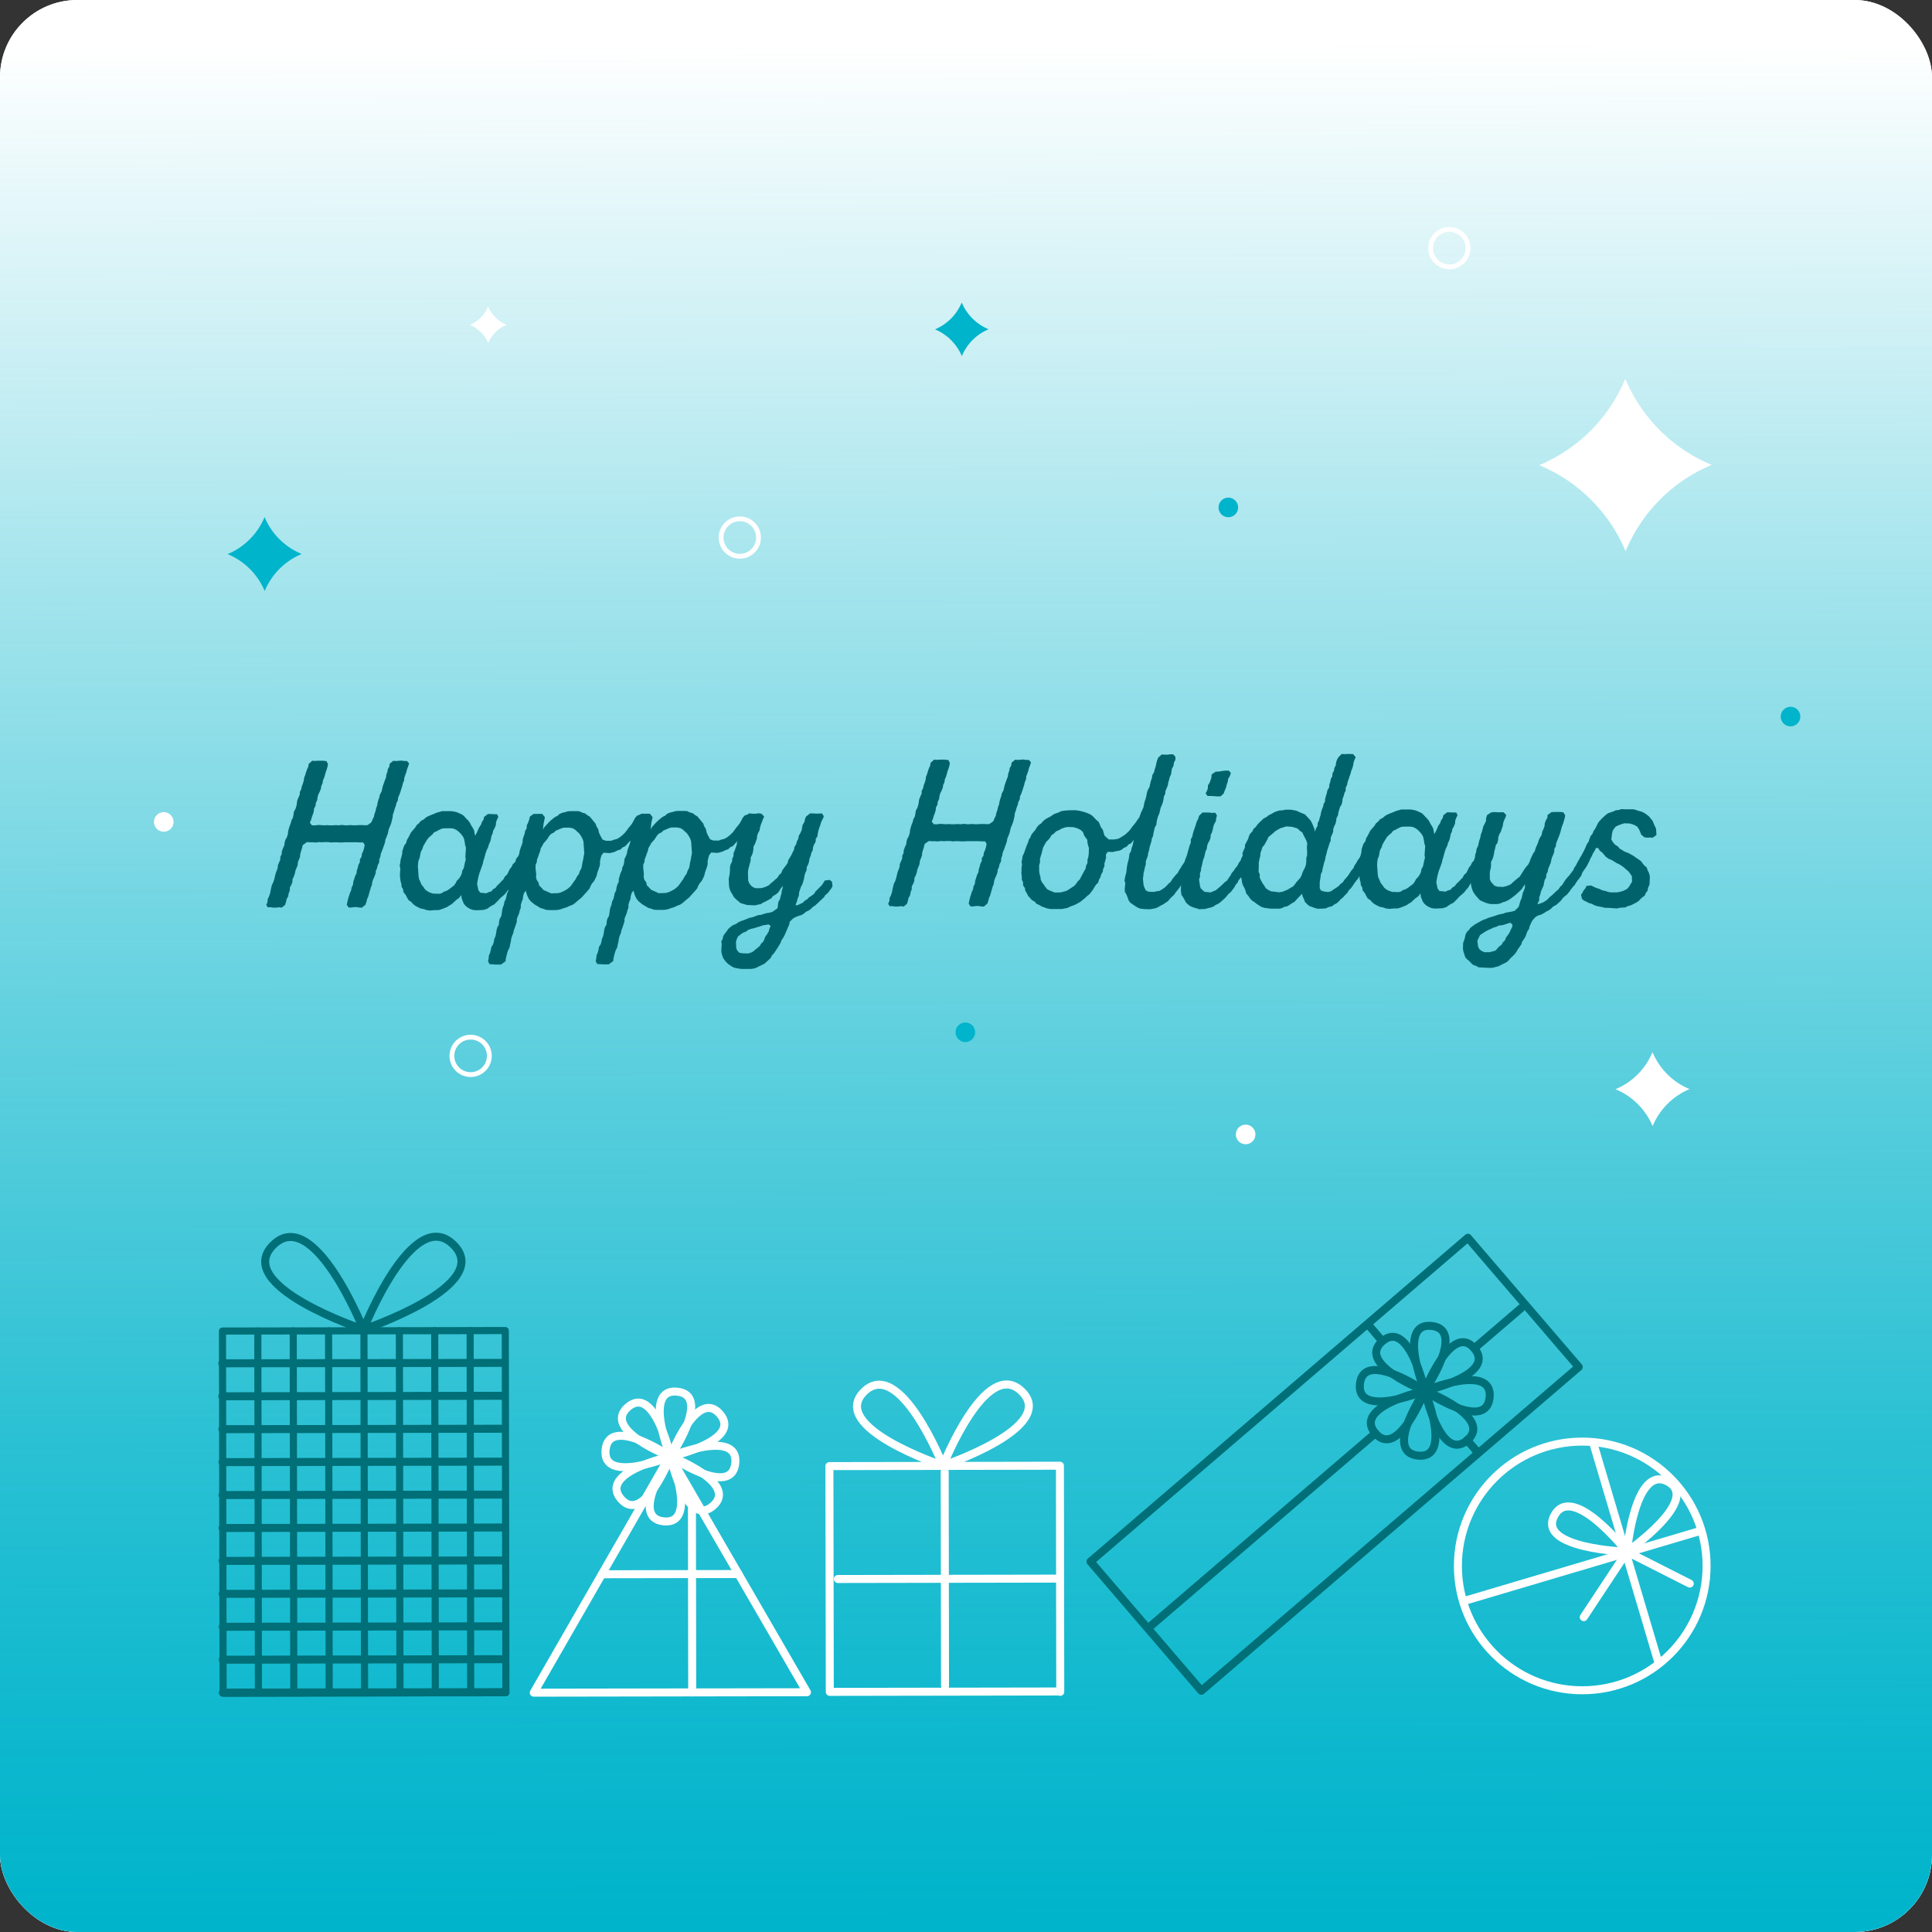 <svg xmlns="http://www.w3.org/2000/svg" width="350" height="350" fill="none"><rect width="100%" height="100%" fill="#333333" stroke="none"/><g clip-path="url(#a)"><rect width="350" height="350" fill="#fff" rx="14"/><path fill="#fff" d="m337.745-.635-326.883.57C3.362-.052-2.708 6.04-2.694 13.54l.57 326.883c.013 7.499 6.104 13.569 13.604 13.556l326.883-.571c7.499-.013 13.569-6.103 13.555-13.603l-.57-326.883c-.013-7.5-6.104-13.57-13.603-13.556Z"/><path fill="url(#b)" d="m337.745-.635-326.883.57C3.362-.052-2.708 6.04-2.694 13.54l.57 326.883c.013 7.499 6.104 13.569 13.604 13.556l326.883-.571c7.499-.013 13.569-6.103 13.555-13.603l-.57-326.883c-.013-7.5-6.104-13.57-13.603-13.556Z"/><path fill="#00636B" d="m291.922 164.503-.644-.037-.531.001-.531-.151-.455-.075-.531-.112-.417-.151-.417-.227-.607-.188-.417-.227-.493-.226-.304-.303-.153-.72.265-.379.189-.38.34-.417.189-.418.834-.077.872.416.683.226.455.226.531.113.606.189.379.075 1.175-.002.455-.077.568-.152.341-.153.492-.266.341-.417.226-.38.303-.493-.04-.985-.304-.455-.304-.416-.417-.34-.418-.379-.417-.302-.418-.265-.493-.226-.417-.265-.493-.302-.493-.189-.494-.34-.379-.416-.266-.341-.494-.378-.266-.454-.417-.075-.264.569-.302.455-.189.455-.302.531-.303.38-.682.153-.569-.227-.115-.758.227-.455.264-.493.189-.379.227-.531.188-.418.303-.417.15-.531.189-.455.341-.418.188-.493.34-.493.454-.91.226-.342.417-.455.681-.646.492-.38.53-.19.492-.152.341-.191.682-.077.379-.152.682.037.91-.002.644-.001.948.302.455.113.493.226.493.34.38.303.342.416.342.417.19.492.228.492.191.417.038.606.039.531-.681.494-.531-.037-.417.038-.568-.075-.57-.491-.19-.493-.19-.416-.304-.492-.493-.303-.38-.151-.531-.15-.985-.037-.492.153-.606.228-.455.229-.302.379-.227.342-.113.455-.15 1.137.304.53.418.454.455.264.342.417.949.567.531.188.493.265.493.264.417.303.456.302.531.378.266.379.342.416.417.34.153.493.266.53.153.606-.037.985-.037.531-.264.569-.075.493-.34.455-.151.417-.454.342-.379.342-.302.342-.492.304-.455.228-.454.228-.568.153-.417.228-.568.039-.531.039-.417.114-1.023-.074Z"/><path fill="#00636B" d="m288.044 155.754-.265.531-.226.455-.303.494-.34.455-.265.417-.15.455-.303.456-.34.417-.303.418-.264.455-.416.455-.341.456-.302.417-.34.418-.492.38-.303.303-.34.456-.379.342-.416.379-.568.304-.378.38-.417.304-.53.266-.303.228-.606.304-.53.153-.492.304-.53.607-.264.531-.227.494-.112.492-.303.456-.188.493-.151.455-.34.531-.303.455-.113.417-.34.494-.303.417-.226.417-.34.456-.379.38-.378.341-.341.418-.416.342-.416.19-1.061.532-.379.077-.53.152-.606.039-1.516-.073-.531-.037-.379-.227-.569-.188-.342-.303-.342-.378-.455-.378-.304-.341-.152-.492-.191-.569-.076-.454.035-1.099.189-.493.151-.531.075-.417.226-.493.454-.456.189-.304.492-.379.417-.304.492-.266.454-.267.531-.266.454-.152.417-.19.644-.191.492-.152.53-.191.569-.152.454-.077.493-.19 1.098-.192.531-.152.719-.722.301-1.061.226-.494.113-.53.113-.493.227-.455.15-.531-.001-.493-.302.417-.265.418-.378.379-.454.418-.341.304-.492.38-.416.304-.416.266-.493.228-.53.153-.341.19-.644.114-1.061.002-.455-.075-.607-.188-.417-.189-.531-.226-.38-.417-.304-.34-.341-.454-.266-.417-.153-.454-.152-.531-.077-.53.074-1.024.037-.53.037-.455.113-.531.037-.569.075-.53.226-.531.151-.455.075-.569.15-.417.075-.569.265-.531.113-.493.112-.493.189-.531.075-.492.189-.493.15-.531.113-.493.264-.493.227-.493.037-.531.151-.531.719-.494.606-.077.569.037 1.099-.002.493.492-.15.493-.265.531-.15.531-.075.493-.151.417-.189.569-.264.455-.189.531-.037.493-.113.531-.302.417-.113.569-.15.531-.075.492-.113.493-.151.455-.264.531v.531l-.036.531-.151.531-.037.416.002 1.062.19.492.38.416.265.303.569.189 1.024.036.454-.115.568-.19.417-.228.265-.266.794-.684.492-.38.265-.417.265-.417.34-.532.302-.417.379-.418.264-.531.113-.379.226-.493.265-.569.302-.417.151-.531.189-.455.226-.493.151-.531.226-.455.303-.494.112-.606.227-.493.189-.493.037-.493.188-.531.303-.531-.001-.455.719-.532.53-.039 1.062-.002.568.075.342.53-.075.417-.15.569-.151.493-.227.569-.15.531-.113.455-.189.569-.603 1.517-.037.492-.265.456-.037.568-.188.531-.227.493-.113.455-.113.531-.226.531-.227.531-.075.493-.264.531-.037.531-.264.493-.113.531-.075.454-.264.569-.227.531-.113.531-.188.493.001.531-.34.721.341-.077.644-.228.454-.266.416-.304.379-.418.34-.266.492-.455.303-.304.454-.38.34-.493.341-.304.302-.493.303-.456.34-.417.378-.418.378-.493.303-.418.189-.417.302-.455.264-.531.227-.38.302-.569.303-.379.758-.153.531.302.153.72ZM269.843 172.5l.606-.153.492-.152.265-.304.378-.418.493-.379.151-.342.416-.417.188-.493.303-.418.302-.417.227-.531.264-.493.075-.455-.379-.379-.379.115-.568.19-.531.153-.644.077-.454.228-.455.114-.53.267-.53.228-.417.228-.53.342-.454.304-.264.531-.227.493.116 1.023.228.493.417.34.531.226.91-.001Z"/><path fill="#00636B" d="m251.647 164.649-.568-.075-.531-.188-.607-.113-.531-.264-.417-.227-.38-.302-.38-.417-.455-.302-.266-.454-.228-.455-.418-.53-.077-.53-.266-.454-.039-.493-.152-.53-.077-.607-.039-.53.074-1.137-.115-.531.113-.531.037-.454.151-.531.151-.607.036-.531.151-.455.189-.531.34-.455.151-.569.302-.493.227-.455.189-.38.416-.493.34-.38.302-.493.417-.342.302-.379.568-.304.379-.342.416-.228.53-.229.493-.19.53-.228.568-.153.379-.114.682-.001.948-.002.53.075.493.113 1.024.453.38.34.266.303.341.34.342.417.266.53.267.416.266.492.076.493.115.493.264-.494.227-.493.189-.455.378-.569.15-.455.303-.455.113-.493.681-.532.531-.001.568.037.569-.001.228.492-.227.455-.188.493-.037.531-.227.569-.264.455-.075.455-.227.493-.112.607-.113.417-.265.569-.113.455-.264.531-.189.531-.113.417-.15.569-.151.455-.113.531-.188.531-.189.531-.189.493-.15.53-.113.455-.113.607-.075.455.23 1.137.341.454 1.1.112.378-.191.531-.152.302-.38.455-.266.302-.417.454-.418.303-.342.416-.417.189-.417.454-.418.226-.455.227-.493.34-.418.227-.493.454-.418.151-.568.378-.456.682-.115.493.303.115.871-.188.455-.265.418-.302.455-.265.455-.34.493-.227.418-.302.531-.189.379-.416.494-.227.379-.264.455-.341.38-.378.493-.378.342-.454.38-.379.417-.719.722-.53.266-.454.304-.303.228-.606.19-.417.039-1.023.04-.606-.075-.493-.189-.494-.302-.303-.265-.304-.378-.19-.455-.191-.492-.077-.606-.378.531-.492.342-.378.342-.454.417-.379.228-.53.342-.492.191-.493.19-.53.153-.606.001-.948.077Zm1.738-3.035.417-.114.379-.266.492-.153.53-.342.341-.266.454-.342.302-.417.227-.455.378-.38.303-.455.226-.493.075-.493.265-.455.112-.493.113-.569.151-.531-.077-.454.037-.569.074-1.099-.152-.493-.077-.53-.115-.568-.19-.417-.38-.492-.418-.416-.341-.265-.531-.264-.569-.075-1.023.002-.493.038-.454.191-.568.304-.492.228-.303.38-.492.417-.303.304-.34.531-.227.38-.264.455-.151.493-.302.569-.113.569-.075.455-.226.531-.075.568-.037.493.078 1.099.039.606.076.531.229.492.228.568.342.417.304.454.379.302.494.265.606.188 1.137.036Z"/><path fill="#00636B" d="m230.179 164.61-1.138-.15-.493-.15-.379-.227-.455-.303-.494-.378-.417-.264-.38-.416-.304-.455-.342-.378-.152-.568-.191-.455-.266-.492-.152-.455-.077-.53-.114-.53.036-.607-.077-1.061.113-.531.037-.53-.039-.569.226-.493-.039-.531.227-.531.226-.493v-.454l.264-.494.302-.569.151-.493.189-.417.454-.493.188-.418.417-.379.264-.38.416-.455.379-.342.302-.304.568-.304.379-.304.53-.266.454-.266.455-.19.492-.153.607-.039.492-.114.948-.002.492.075.569.113.493.226.531.227.493.188.342.341.342.378.379.416.267.493.19.454.228.568.077.493.189-.493.302-.569.037-.493.227-.417.15-.569.151-.493.075-.455.151-.493.226-.569.075-.417.265-.493.037-.531.15-.531.151-.493.113-.53.302-.456.037-.53.151-.455.113-.569.264-.455.037-.531.265-.493.074-.493.265-.493.037-.455.151-.493.264-.493.606-.608.606.037.455-.038.417-.001.606.037.456.567-.227.493-.15.456-.075.492-.151.531-.189.455-.15.569-.189.531-.151.455-.188.531-.075.455-.265.569.001.493-.226.455-.151.569-.189.455-.037.492-.15.569-.265.418-.301.986-.075.53-.265.493-.075.569-.112.455-.265.569-.151.417.001.493-.226.531-.227.531.001.53-.226.531-.151.493-.151.455-.151.493-.112.493-.151.493-.075.531-.189.531-.112.493-.151.569-.075.53-.227.418-.074.568-.075.493-.075.531.002.985.19.417.493.188.834.113.568-.153.341-.266.946-.608.378-.417.455-.342.226-.38.416-.455.303-.38.302-.455.265-.417.416-.494.151-.417.34-.493.265-.493.34-.456.264-.417.682-.153.569.34.267.796-.416.379-.151.455-.302.456-.378.493-.303.531-.264.38-.189.455-.416.493-.303.418-.302.455-.34.455-.341.342-.302.493-.378.38-.379.417-.416.342-.378.418-.341.304-.492.266-.379.304-.644.152-.492.229-.417.038-1.023.04-.569-.151-1.024-.377-.379-.34-.38-.379-.152-.454-.267-.568-.114-.455-.378.418-.303.303-.341.38-.302.342-.53.304-.379.266-.454.266-.568.115-.379.228-.493.076-.644.001-.909.002Zm1.586-2.959.606-.115.568-.228.341-.152.492-.304.493-.267.34-.417.265-.38.416-.455.302-.342.227-.493.189-.531.226-.455.227-.455.15-.531.037-.531-.001-.53.151-.531-.001-.569-.039-.985.074-.531-.152-.53-.266-.53-.266-.492-.191-.455-.455-.34-.456-.416-.455-.151-.531-.151-1.023-.074-.492.153-.607.19-.416.228-.454.267-.417.379-.416.342-.454.38-.189.455-.302.531-.227.417-.378.456-.188.607-.151.455-.037.53-.151.607-.112.531v.53l-.035 1.137.228.569-.037.492.266.568.266.493.304.416.266.454.418.303.531.264.606.075.91.112Z"/><path fill="#00636B" d="m218.404 143.71.264-.455.151-.455-.001-.493.34-.569.151-.417.151-.493.037-.531.719-.494.682-.039.417-.076.568-.077.72-.001.38.416-.188.569-.303.493-.075.531-.188.531-.113.493-.226.531-.227.606-.567.494-.531.001-1.137-.074-.682.001-.342-.492Zm-1.176 20.999-.569-.188-.417-.113-.569-.227-.38-.265-.417-.378-.228-.416-.267-.493-.342-.492-.076-.454-.039-.531.036-.947-.001-.531-.038-.379.037-.531.226-.455.113-.531.037-.417.037-.606.189-.417.15-.607.189-.455.189-.569.113-.455.15-.531.151-.531.226-.531-.001-.606.265-.493.113-.569.15-.493.189-.531.188-.569.151-.53.264-.494.189-.606.605-.57 1.137-.002.607.075.568-.039.304.492-.15.569-.037.455-.303.531-.151.417-.112.569-.151.531-.227.455-.036.53-.151.456-.265.455-.188.493-.075.606-.227.456-.113.53-.112.493-.189.455-.113.493-.113.531-.15.569-.038.417-.188.531.039.492-.189.569.154 1.061.114.493.38.378.341.303 1.1.111.984-.418.303-.266.454-.38.379-.342.416-.417.454-.342.302-.455.341-.494.189-.379.378-.456.302-.455.378-.455.189-.418.378-.531.151-.417.302-.531.796-.077.38.302.266.758-.34.455-.151.455-.264.493-.265.418-.264.379-.379.494-.188.379-.416.493-.151.38-.379.455-.264.493-.605.797-.454.38-.265.342-.34.379-.795.722-.416.304-.493.228-.416.304-.455.152-.644.153-.378.114-1.099.04Z"/><path fill="#00636B" d="m207.285 164.688-.683-.074-.493-.189-.379-.227-.455-.302-.532-.378-.304-.455-.152-.454-.228-.568-.267-.455-.039-.606.113-.948-.153-.492.075-.417.075-.417.151-.531.075-.493.037-.455.075-.455.113-.53.15-.531.075-.455.075-.607.265-.417.112-.569.189-.493.113-.531.075-.568.112-.493.113-.493.265-.607.188-.493.113-.531.151-.531.113-.455.188-.568.037-.569.264-.569.227-.493.113-.569.112-.493.189-.531.113-.492.112-.607.189-.531.265-.455.112-.531.151-.607.188-.531.075-.53.303-.494.112-.492.189-.569.113-.569.15-.531.189-.493.643-.57.531.037.568-.001.531-.076.493.037.38.492-.037.493-.265.531-.075.568-.264.456-.113.568-.037.417-.264.607-.113.455-.151.493-.075.493-.226.569-.227.531.001.417-.264.531-.075.53-.113.531-.189.493-.226.531-.113.493-.113.493-.226.493-.151.531-.113.531-.037.455-.302.569-.113.493-.113.455-.075.53-.226.493-.075.493-.189.607-.15.493-.075.493-.189.569-.037.455-.226.568-.151.455.001.531-.151.493-.113.531-.15.606-.037.493-.075.455.115 1.137.153.492.266.531.493.226.986.036.454-.114.569-.077.492-.304.34-.228.417-.38.302-.341.454-.38.265-.455.302-.38.341-.418.378-.379.227-.455.34-.532.227-.379.378-.531.189-.38.226-.531.302-.455.683-.039.493.302.229.834-.265.493-.151.417-.302.418-.302.531-.265.455-.302.455-.227.38-.265.455-.34.455-.302.38-.303.455-.302.38-.341.417-.34.493-.378.342-.379.38-.302.379-.455.304-.454.304-.454.229-.379.228-.492.228-1.061.191-1.023-.036Z"/><path fill="#00636B" d="m207.3 147.33.455.227.077.682-.188.493-.265.455-.302.531-.151.418-.416.493-.227.417-.378.494-.378.341-.265.418-.34.455-.53.266-.265.342-.568.266-.416.342-.455.153-.682.114-.378.115-.948-.036-.34.493.039.53-.151.607-.151.493.001.531-.226.417-.075.531-.303.531-.113.455-.264.455-.151.531-.416.418-.264.417-.265.455-.265.342-.34.455-.492.38-.303.304-.832.683-.455.266-.568.305-.909.342-.454.229-.417.076-.568.115-.531.001-.985.001-.569.001-.644-.112-.493-.189-.455-.151-.418-.264-.531-.227-.303-.378-.532-.302-.303-.341-.38-.416-.228-.455-.304-.53-.039-.417-.342-.492-.001-.568-.228-.455-.001-.606-.077-.493.036-1.099.075-.568-.077-.417.113-.607.075-.493.264-.568.151-.418.189-.568.188-.494.189-.417.151-.531.302-.455.151-.417.378-.493.341-.38.226-.417.378-.456.493-.342.264-.341.454-.38.531-.304.454-.228.416-.304.379-.191.606-.19.417-.228.606-.115.454-.039.569-.039 1.023-.001.607.074.91.226.569.189.531.226.455.303.342.34.303.341.494.416.228.53.19.454.342.455.115.454.19.606.76.681.947-.002.606-.076.455-.191.908-.57.341-.304.341-.303.34-.418.265-.379.378-.456.302-.379.303-.456.34-.455.189-.531.719-.229Zm-15.211 14.353.607-.153.53-.152.492-.304.341-.228.53-.342.378-.418.265-.417.378-.342.227-.455.264-.493.265-.493.302-.531.075-.493.264-.531-.001-.569.151-.493.075-.568.036-1.1-.153-.454-.114-.531-.039-.492-.342-.454-.266-.417-.152-.492-.342-.341-.531-.302-.455-.151-.417-.113-1.062-.036-.454.077-.644.228-.379.228-.606.267-.378.379-.454.304-.189.38-.341.417-.454.456-.264.493-.265.493-.15.569-.113.493-.151.455-.15.531.001.644-.151.493.002 1.099.077.531.152.492.039.455.19.454.342.454.304.455.342.416.493.264.417.151.417.189 1.061-.002Zm-8.193-24.053.569.037.379-.038.53-.039.569.075.455-.001.38.454-.189.569-.189.493-.112.455-.189.531-.189.531-.037.493-.226.531-.113.493-.339 1.061-.189.531-.226.493-.037.493-.265.531-.113.493-.188.493-.151.531-.188.531-.038.455-.112.493-.151.606-.189.493-.226.531-.113.455-.113.493-.188.493-.227.531-.075.531-.188.531-.189.531-.151.417-.226.531-.075.493-.189.531-.037.568-.264.494-.113.53-.226.493-.038.455-.188.531-.227.493-.188.531-.075.569-.189.455-.301 1.024-.151.569-.226.493-.113.493-.189.531-.643.531-.531-.037-.379-.075-.493.001-.492.077-.493.001-.342-.493.113-.53.113-.531.339-1.062.226-.493.075-.493.265-.531.037-.493.188-.569.151-.493.264-.531.038-.417.188-.606.113-.493.264-.493v-.493l.302-.493.075-.531.226-.493.151-.493.113-.607-.266-.454-.645.001-.53-.037-2.009.004-.682.039-.455.001-.531-.037h-.492l-.493.039-.531-.075-.682.002-.417.038-.606-.037-.455.077-.568-.037-.493.001-.607-.037-.757.532-.15.607-.151.493-.151.493-.037.53-.377.948-.075.607-.377.948-.113.531-.188.569-.227.417-.037.606-.189.456-.264.493.001.492-.227.607-.075.493-.302.531-.075.417-.188.607-.606.494-.568-.075-.341.076-.645.001-.455-.075-.53.001-.266-.416.226-.531.037-.531.227-.455.188-.531.113-.569.113-.53.113-.455.264-.531.151-.456.263-1.099.189-.493.188-.531.038-.493.226-.531.189-.417.037-.607.226-.417.037-.53.189-.531.264-.569.037-.455.151-.531.264-.455.189-.607.037-.455.113-.455.188-.607.189-.455.113-.493.264-.493.113-.569.075-.53.264-.456.189-.568.075-.455.075-.531.226-.569.227-.493-.001-.455.264-.531.113-.531.189-.493.15-.493.075-.568.189-.455.151-.531.188-.531.227-.493.075-.493.643-.57.493.037.454-.038.986-.002.644.074.267.531-.075.455-.151.53-.189.493-.113.455-.188.607-.189.417-.075.531-.226.493-.075.493-.227.569-.264.531-.113.455-.075.531-.226.455-.075.569-.265.493-.037.493-.15.492-.189.494-.151.53-.226.531.38.492.606-.001.568-.076.531.037.417.037.644-.039.417.037.569-.001.568-.039.569.037.568-.077.455.075.493-.001.568-.039.493.037h.493l.568-.039.606-.001.531.037.417-.039.681-.494.227-.531.226-.455.113-.531.189-.531.112-.531.189-.493.075-.493.151-.53.151-.418.112-.53.303-.532.225-.985.189-.531.188-.531.189-.455.075-.569.189-.493.075-.493.264-.455.075-.531.643-.532Zm-33.075 22.911-.227.418-.265.341-.378.494-.454.38-.227.379-.34.304-.757.721-.454.418-.454.304-.265.266-.417.341-.568.267-.34.303-.417.267-.606.19-.492.19-.492.267-.606.607-.075.493-.226.455-.189.493-.226.493-.227.531-.227.417-.34.494-.151.455-.34.569-.264.417-.265.418-.34.493-.341.342-.188.417-.417.418-.34.303-.416.38-.455.228-.568.267-.416.228-.455.152-.568.077-.493.001-1.023.001-.493-.037-.607-.112-.492-.113-.456-.265-.455-.302-.342-.303-.341-.378-.304-.454-.153-.417-.152-.492-.039-.493.074-1.137-.077-.493.265-.493.075-.455.302-.455.378-.493.227-.342.416-.38.417-.304.568-.228.378-.266.53-.266.493-.153.568-.228.454-.19.569-.115 1.022-.381.607-.077.416-.152.568-.153.531-.076.492-.153.909-.646.149-1.137.303-.531.075-.417.188-.569.037-.455.151-.493.075-.455-.378.456-.227.379-.302.418-.379.304-.568.342-.226.341-.531.304-.492.266-.492.229-.416.266-.569.114-.492.115-.948-.036-.531-.037-.492-.151-.645-.188-.304-.265-.417-.341-.456-.454-.228-.416-.266-.416-.228-.455-.153-.568-.039-.493-.039-1.023.113-.531.075-.455.036-.568v-.531l.112-.493.265-.493.037-.531.226-.493-.001-.492.227-.531.188-.531.189-.569.037-.417.264-.569.151-.455.037-.531.265-.493.188-.493.037-.531.189-.531.151-.53.264-.456.643-.607.607.074.644-.001.417-.076.569.075.493.529-.226.456-.189.531-.189.455-.15.531-.075.492-.265.493-.188.494-.037.53-.151.417-.189.531-.264.456-.037.568-.075.455-.151.493-.264.493v.531l-.15.569-.113.455-.151.53-.075.531.001.531.04 1.023.152.454.342.455.304.264.493.227 1.061-.002.417-.114.53-.191.492-.266.265-.266.417-.341.416-.38.416-.342.265-.455.416-.38.189-.493.264-.379.416-.532.303-.455.075-.417.264-.455.34-.57.227-.493.226-.417.075-.493.341-.569.112-.455.265-.531.075-.493.264-.455.265-.569.074-.493.113-.493.303-.493.112-.531.189-.455.719-.57.531-.001.417.038.606-.001.607-.039.342.53-.189.455-.302.607-.151.531-.189.493-.15.493-.113.53-.075.531-.302.455v.493l-.302.531-.188.493-.037.493-.265.531-.113.493-.226.531-.075.531-.151.493-.264.531-.037.568-.227.456-.15.53-.075.493-.151.569-.188.531-.227.417-.189.569-.15.455-.037.569-.227.531-.113.455-.264.758h.341l.493-.229.53-.266.265-.304.454-.266.378-.379.53-.342.379-.304.226-.38.379-.379.416-.418.378-.38.303-.455.226-.379.872-.116.417.303.116.833Zm-15.291 12.193.493-.152.34-.153.455-.379.34-.266.492-.418.227-.417.378-.342.227-.493.151-.417.378-.532.264-.455.113-.455.227-.531-.418-.264-.492.114-.417.039-.644.228-.568.153-.417.152-.568.115-.53.19-.379.304-.606.229-.454.342-.416.303-.227.494-.151.493.04 1.099.152.416.38.454.607.113 1.023.036Z"/><path fill="#00636B" d="m135.613 147.494.38.188.228.644-.302.493-.227.569-.302.38-.302.569-.265.379-.189.493-.454.456-.264.379-.379.38-.378.418-.378.417-.493.229-.34.341-.644.229-.341.19-.644.19-.379.077-1.099-.074-.378.493-.151.531-.112.531.001.569-.113.455-.189.531-.188.53-.113.531-.227.493-.226.456-.416.493-.265.493-.151.379-.378.456-.416.455-.303.342-.378.418-.378.303-.455.38-.34.304-.454.304-.531.19-.53.267-.53.152-.53.191-.493.114-.455.039-1.061.002-.606-.037-.531-.189-.531-.15-.417-.265-.532-.302-.303-.227-.494-.416-.341-.416-.267-.531-.152-.416-.153-.568-.34.493-.151.531-.037.492-.226.531-.151.531.001.531-.188.493-.113.493-.227.531-.188.493v.493l-.188.568-.151.455-.226.607-.075.455-.227.493-.15.531-.075.531-.113.455-.113.606-.264.494-.151.455-.151.568-.112.493-.038.455-.832.608-.986.002-.455-.037-.644-.037-.266-.53.113-.531.037-.493.226-.531.113-.417.113-.606.302-.456.151-.531.075-.455.226-.531.113-.568.075-.531.151-.531.264-.417.037-.569.113-.493.302-.531.075-.493.075-.568.113-.493.188-.455.113-.607.227-.417.15-.607.075-.417.265-.531.075-.531.15-.531.265-.531-.001-.454.15-.569.151-.493.264-.569.075-.493.227-.455.113-.493.037-.531.264-.569.189-.455.075-.531.188-.568.189-.493.151-.493.037-.531.15-.531.189-.493.075-.493.302-.531-.001-.455.265-.569.188-.531.113-.53.681-.494 1.554-.003.494.606-.113.568-.113.531-.074.607-.037.53.226-.417.341-.38.378-.417.341-.342.454-.38.378-.304.53-.266.303-.303.53-.229.493-.114.492-.153.531-.039 1.137-.002.493.037.417.227.569.151.379.302.493.303.342.416.304.378.38.454.19.531.304.492.115.568.19.455.457.833.606.226.986-.002.492-.19.493-.115.416-.228.416-.304.341-.303.378-.38.341-.456.302-.417.303-.342.302-.417.303-.531.226-.455.378-.418.682-.228Zm-15.021 14.276.454-.114.455-.191.568-.304.378-.266.417-.38.34-.455.227-.341.34-.456.302-.569.303-.379.188-.569.265-.493.112-.531.075-.493.151-.607.075-.53.113-.531-.078-1.061-.039-.607-.039-.492-.19-.53-.228-.417-.342-.492-.418-.378-.266-.265-.493-.303-.606-.112-1.024.002-.416.114-.531.228-.53.229-.302.303-.531.267-.34.379-.302.493-.341.418-.378.418-.189.379-.302.493-.113.531-.189.493-.15.455-.227.569-.037.455-.226.531.001.606.115 1.099-.037.493.115.492.342.492.114.531.418.416.38.416.531.227.417.188.417.189 1.251-.04Z"/><path fill="#00636B" d="m116.108 147.527.379.189.229.643-.302.494-.227.569-.302.379-.303.569-.264.38-.189.493-.454.455-.265.38-.378.379-.378.418-.378.417-.493.229-.34.341-.644.229-.341.19-.644.191-.379.076-1.099-.074-.378.494-.151.53-.113.531.001.569-.112.455-.189.531-.189.531-.112.53-.227.494-.227.455-.416.493-.264.493-.151.38-.378.455-.416.456-.303.341-.378.418-.379.304-.454.379-.34.304-.455.304-.53.191-.53.266-.53.152-.531.191-.492.114-.455.039-1.061.002-.606-.037-.531-.189-.531-.15-.418-.265-.53-.302-.304-.227-.494-.416-.342-.416-.266-.53-.152-.417-.153-.568-.34.493-.15.531-.038.493-.226.531-.15.531v.53l-.189.493-.112.493-.227.531-.188.493v.493l-.188.569-.151.455-.226.606-.075.455-.227.494-.15.53-.075.531-.113.455-.113.607-.264.493-.151.455-.15.569-.114.493-.037.454-.832.608-.986.002-.455-.037-.644-.037-.266-.53.112-.531.037-.493.227-.531.113-.417.113-.606.302-.456.15-.53.076-.455.226-.531.113-.569.075-.531.15-.531.265-.417.037-.569.113-.492.302-.532.075-.492.075-.569.113-.493.188-.455.113-.607.227-.417.15-.607.075-.417.265-.531.074-.53.151-.531.265-.531-.001-.455.15-.569.151-.493.264-.569.075-.493.227-.455.113-.493.037-.53.264-.569.189-.456.075-.53.188-.569.189-.493.15-.493.037-.531.151-.531.189-.493.075-.493.302-.531v-.454l.264-.569.188-.531.113-.531.681-.494 1.554-.003.494.606-.113.568-.113.531-.074.607-.037.53.226-.417.34-.379.379-.418.34-.342.455-.379.378-.304.53-.267.303-.303.53-.229.493-.114.492-.153.531-.038 1.137-.002.492.037.418.226.568.151.38.302.493.303.342.416.304.379.38.454.19.53.304.492.115.568.19.455.456.833.607.226.986-.001.492-.191.492-.114.417-.229.416-.303.341-.304.378-.38.341-.455.302-.418.303-.341.302-.418.302-.531.227-.455.378-.418.682-.228Zm-15.021 14.276.454-.114.455-.19.568-.305.378-.266.416-.379.341-.456.227-.341.34-.456.302-.569.303-.379.188-.569.265-.493.112-.531.075-.493.151-.606.075-.531.112-.531-.077-1.061-.039-.606-.039-.493-.19-.53-.228-.417-.342-.492-.418-.378-.266-.265-.493-.302-.607-.113-1.023.002-.417.114-.53.229-.53.228-.303.304-.53.266-.34.379-.303.494-.34.417-.378.418-.189.379-.302.493-.113.531-.189.493-.15.455-.227.569-.037.455-.227.531.001.606.116 1.099-.037.493.115.493.342.492.114.53.418.416.38.416.53.227.418.189.417.188 1.251-.04Z"/><path fill="#00636B" d="m77.877 164.952-.568-.075-.531-.188-.607-.113-.53-.264-.418-.227-.38-.303-.38-.416-.455-.302-.266-.455-.228-.454-.418-.53-.077-.53-.266-.455-.038-.492-.153-.531-.077-.606-.038-.53.073-1.138-.114-.53.112-.531.037-.455.151-.531.15-.606.038-.531.15-.455.19-.531.34-.455.15-.569.302-.493.227-.455.189-.38.416-.493.34-.38.303-.493.416-.342.302-.379.568-.305.379-.341.416-.228.53-.229.493-.19.53-.228.568-.153.38-.114.681-.002.948-.001.53.075.493.112 1.025.453.38.341.265.303.342.34.341.416.267.531.266.416.266.492.077.493.114.492.265-.493.226-.493.189-.455.378-.569.15-.455.303-.456.113-.493.681-.531.53-.001.57.037.568-.001.228.492-.227.455-.188.493-.037.531-.227.569-.264.455-.075.455-.227.493-.112.607-.113.417-.264.569-.113.455-.265.531-.188.531-.113.417-.151.569-.15.455-.114.53-.188.531-.189.531-.188.493-.151.531-.113.455-.112.607-.076.455.23 1.136.342.454 1.099.112.379-.19.53-.152.303-.38.454-.266.302-.417.454-.418.303-.342.416-.417.189-.418.454-.417.227-.456.226-.493.34-.417.227-.493.454-.418.15-.569.379-.455.682-.115.493.302.116.872-.19.455-.264.417-.302.456-.265.455-.34.493-.227.417-.302.532-.189.379-.416.493-.227.38-.264.455-.34.38-.379.493-.378.342-.454.38-.378.417-.72.721-.53.267-.454.304-.302.228-.606.19-.417.039-1.024.039-.606-.074-.493-.189-.493-.302-.304-.265-.304-.378-.19-.455-.19-.492-.077-.607-.379.532-.492.342-.378.341-.454.418-.379.228-.53.342-.492.191-.492.19-.53.152-.607.001-.948.078Zm1.739-3.035.416-.115.379-.265.492-.153.53-.342.34-.266.455-.342.303-.417.226-.455.378-.38.303-.455.226-.493.075-.493.265-.456.113-.492.112-.569.151-.531-.076-.455.036-.568.074-1.099-.152-.493-.077-.53-.115-.569-.19-.416-.38-.492-.417-.416-.342-.265-.53-.265-.57-.074-1.023.001-.492.039-.455.19-.568.305-.492.228-.303.379-.492.418-.302.304-.34.531-.227.38-.265.455-.15.493-.303.569-.112.568-.076.455-.226.531-.075.569-.037.493.078 1.099.039.606.077.531.228.492.228.568.342.416.304.455.38.302.493.265.606.188 1.138.036Zm-8.383-24.089.568.037.38-.039.53-.039.569.075.454-.001.38.454-.188.569-.189.493-.113.455-.188.531-.19.531-.036.493-.227.531-.112.493-.34 1.062-.188.531-.227.493-.037.492-.264.531-.113.493-.189.493-.15.531-.189.531-.037.455-.113.493-.15.607-.19.493-.226.531-.112.455-.113.493-.189.493-.226.531-.075.53-.189.531-.188.531-.151.417-.227.531-.075.493-.188.531-.037.569-.265.493-.112.531-.227.493-.037.455-.189.53-.226.494-.189.531-.075.568-.188.455-.302 1.024-.15.569-.227.493-.113.493-.188.531-.644.532-.53-.037-.38-.076-.492.001-.493.077-.492.001-.342-.492.112-.531.113-.531.34-1.062.226-.493.075-.493.264-.531.037-.492.189-.569.15-.493.265-.531.037-.417.189-.607.112-.493.265-.493-.001-.493.302-.493.075-.531.227-.493.15-.493.113-.606-.266-.455-.644.001-.53-.037-2.01.004-.682.039-.455.001-.53-.037-.493.001-.492.038-.531-.074-.682.001-.417.038-.607-.036-.454.076-.569-.037-.493.001-.606-.037-.757.532-.15.607-.151.493-.151.493-.037.53-.378.949-.074.606-.378.948-.112.531-.189.569-.227.417-.037.607-.188.455-.265.493.001.493-.226.606-.075.493-.302.531-.075.417-.189.607-.605.494-.569-.075-.341.077-.644.001-.455-.075-.53.001-.267-.417.227-.531.037-.531.226-.455.189-.531.112-.568.113-.531.113-.455.265-.531.15-.455.264-1.1.188-.493.189-.531.037-.493.227-.531.188-.417.037-.606.227-.418.037-.53.188-.531.265-.569.037-.455.15-.531.265-.455.188-.607.037-.455.113-.455.189-.606.188-.456.113-.492.265-.494.113-.568.074-.531.265-.455.188-.569.075-.455.075-.531.227-.569.226-.493v-.455l.264-.531.113-.53.188-.493.151-.493.075-.569.188-.455.151-.531.189-.531.226-.493.075-.493.644-.57.492.037.455-.038.985-.002.645.075.266.53-.075.455-.15.531-.19.493-.112.455-.189.606-.188.418-.075.53-.227.494-.075.492-.226.569-.264.531-.113.455-.075.531-.227.455-.075.569-.264.493-.037.493-.15.493-.19.493-.15.531-.227.531.38.492.607-.001.568-.077.53.037.417.037.645-.039.417.037.568-.001.569-.039.568.037.569-.077.454.075.493-.001.569-.038.492.037.493-.001.569-.039.606-.001.53.037.417-.039.682-.494.226-.531.227-.455.113-.531.188-.531.113-.53.189-.493.075-.493.15-.531.151-.417.113-.531.302-.531.226-.986.188-.531.189-.531.189-.455.075-.569.188-.493.075-.493.265-.455.075-.531.643-.531Z"/><path stroke="#006F77" stroke-linecap="round" stroke-linejoin="round" stroke-width="1.29" d="m91.537 241.041-51.233.09.115 65.611 51.232-.089-.114-65.612Z"/><path stroke="#006F77" stroke-linecap="round" stroke-linejoin="round" stroke-width="1.45" d="m40.27 246.979 51.111-.081M40.28 252.95l51.111-.091m-51.101 6.05 51.112-.081M40.3 264.88l51.112-.091m-51.102 6.052 51.112-.081m-51.101 6.052 51.111-.091m-51.101 6.049 51.111-.081m-51.101 6.052 51.111-.091m-51.101 6.052 51.111-.081m-51.101 6.05 51.111-.091m-51.1 6.05 51.11-.081"/><path stroke="#006F77" stroke-linecap="round" stroke-linejoin="round" stroke-width="1.29" d="m85.168 241.061.101 65.318m-6.516-65.309.111 65.318m-6.516-65.308.11 65.318m-6.526-65.306.111 65.318m-6.516-65.308.111 65.318m-6.517-65.309.102 65.318m-6.517-65.306.111 65.318"/><path stroke="#006F77" stroke-linecap="round" stroke-linejoin="round" stroke-width="1.45" d="M65.841 240.849s-23.75-7.873-16.383-15.27c7.377-7.397 16.383 15.27 16.383 15.27Zm0 0s23.73-7.953 16.332-15.33c-7.397-7.377-16.332 15.33-16.332 15.33Z"/><path stroke="#fff" stroke-linecap="round" stroke-linejoin="round" stroke-width="1.45" d="m191.954 306.428-41.63.071-.07-40.901 41.761-.071.06 40.962m-40.293-20.44 40.142-.07m-20.785-19.348.061 38.776m-.364-39.889s-20.795-6.891-14.339-13.367c6.456-6.477 14.339 13.367 14.339 13.367Zm0 0s20.774-6.961 14.298-13.417c-6.476-6.456-14.298 13.417-14.298 13.417Zm115.801 40.69c12.44 0 22.525-10.085 22.525-22.525 0-12.44-10.085-22.525-22.525-22.525-12.44 0-22.525 10.085-22.525 22.525 0 12.44 10.085 22.525 22.525 22.525Zm-21.594-16.12 43.198-12.811m-19.479-15.431 11.667 39.332"/><path stroke="#fff" stroke-linecap="round" stroke-linejoin="round" stroke-width="1.45" d="M294.742 281.113s-16.413-.546-13.144-6.577c3.268-6.031 13.144 6.577 13.144 6.577Zm0 0s13.459-9.411 7.438-12.679c-6.021-3.269-7.438 12.679-7.438 12.679Zm-7.832 11.85 7.832-11.85 11.374 5.768"/><path stroke="#006F77" stroke-linecap="round" stroke-linejoin="round" stroke-width="1.45" d="m286.004 247.642-20.083-23.408-68.372 58.664 20.084 23.407 68.371-58.663Zm-35.846-4.982-1.912-2.236m19.438 22.675-1.912-2.226m1.305-16.613 8.5-7.285m-67.625 58.021 41.204-35.346"/><path stroke="#006F77" stroke-linecap="round" stroke-linejoin="round" stroke-width="1.45" d="M258.112 251.951s4.816-12.527 8.965-7.69c4.149 4.827-8.965 7.69-8.965 7.69Zm0 0s-13.114 2.864-8.966 7.691c4.149 4.826 8.966-7.691 8.966-7.691Z"/><path stroke="#006F77" stroke-linecap="round" stroke-linejoin="round" stroke-width="1.45" d="M258.112 251.951s2.863 13.114 7.69 8.966c4.827-4.149-7.69-8.966-7.69-8.966Zm0-.001s-12.528-4.816-7.691-8.965c4.827-4.149 7.691 8.965 7.691 8.965Z"/><path stroke="#006F77" stroke-linecap="round" stroke-linejoin="round" stroke-width="1.45" d="M258.112 251.949s-7.559 11.081-1.235 11.748c6.325.668 1.235-11.748 1.235-11.748Z"/><path stroke="#006F77" stroke-linecap="round" stroke-linejoin="round" stroke-width="1.45" d="M258.112 251.95s-5.1-12.416 1.234-11.748c6.335.668-1.234 11.748-1.234 11.748Z"/><path stroke="#006F77" stroke-linecap="round" stroke-linejoin="round" stroke-width="1.45" d="M258.112 251.949s12.416-5.1 11.748 1.234c-.668 6.335-11.748-1.234-11.748-1.234Zm0 0s-11.081-7.559-11.748-1.235c-.668 6.325 11.748 1.235 11.748 1.235Z"/><path stroke="#fff" stroke-linecap="round" stroke-linejoin="round" stroke-width="1.45" d="m121.364 263.738 12.416 21.412 12.406 21.412-24.751.04-24.741.041 12.335-21.452 12.335-21.453Zm.091.122s4.817-12.528 8.965-7.691c4.149 4.827-8.965 7.691-8.965 7.691Z"/><path stroke="#fff" stroke-linecap="round" stroke-linejoin="round" stroke-width="1.45" d="M121.455 263.859s-13.114 2.864-8.965 7.691c4.148 4.827 8.965-7.691 8.965-7.691Zm0 0s2.864 13.115 7.69 8.966c4.827-4.149-7.69-8.966-7.69-8.966Z"/><path stroke="#fff" stroke-linecap="round" stroke-linejoin="round" stroke-width="1.45" d="M121.455 263.861s-12.527-4.817-7.69-8.966c4.826-4.149 7.69 8.966 7.69 8.966Z"/><path stroke="#fff" stroke-linecap="round" stroke-linejoin="round" stroke-width="1.45" d="M121.455 263.857s-7.559 11.081-1.235 11.749c6.335.667 1.235-11.749 1.235-11.749Z"/><path stroke="#fff" stroke-linecap="round" stroke-linejoin="round" stroke-width="1.45" d="M121.455 263.86s-5.1-12.416 1.234-11.748c6.335.668-1.234 11.748-1.234 11.748Z"/><path stroke="#fff" stroke-linecap="round" stroke-linejoin="round" stroke-width="1.45" d="M121.455 263.859s12.416-5.1 11.748 1.234c-.668 6.335-11.748-1.234-11.748-1.234Zm0 0s-11.08-7.559-11.748-1.234c-.668 6.334 11.748 1.234 11.748 1.234Zm3.896 8.784.05 33.959m8.379-21.452-24.751.041"/><path stroke="#fff" stroke-miterlimit="10" stroke-width=".87" d="M134.023 100.772a3.39 3.39 0 1 0 0-6.78 3.39 3.39 0 0 0 0 6.78Zm128.541-52.438a3.39 3.39 0 1 0 0-6.78 3.39 3.39 0 0 0 0 6.78ZM85.199 194.674a3.39 3.39 0 1 0 0-6.779 3.39 3.39 0 0 0 0 6.779Z"/><path fill="#00B4CB" d="M179.093 59.648a9.029 9.029 0 0 1-4.868-4.847 9.024 9.024 0 0 1-4.847 4.867 9.029 9.029 0 0 1 4.868 4.847 9.024 9.024 0 0 1 4.847-4.867ZM54.64 100.367h.01l-.01-.01a12.417 12.417 0 0 1-6.71-6.689 12.416 12.416 0 0 1-6.688 6.709h-.01l.01.01a12.416 12.416 0 0 1 6.709 6.689 12.415 12.415 0 0 1 6.688-6.709Zm167.883-6.669a1.771 1.771 0 1 0 0-3.542 1.771 1.771 0 0 0 0 3.542Zm-47.64 95.078a1.771 1.771 0 1 0 0-3.542 1.771 1.771 0 0 0 0 3.542Zm149.488-57.191a1.771 1.771 0 1 0 0-3.542 1.771 1.771 0 0 0 0 3.542Z"/><path fill="#fff" d="M310.063 84.227h.03s0-.02-.03-.02a28.973 28.973 0 0 1-15.614-15.563v-.03s-.02 0-.02.03a28.973 28.973 0 0 1-15.563 15.613h-.031s0 .02.031.02a28.968 28.968 0 0 1 15.613 15.564v.03s.021 0 .021-.03a28.97 28.97 0 0 1 15.563-15.614Zm-3.987 113.079h.01l-.01-.01a12.415 12.415 0 0 1-6.709-6.689 12.415 12.415 0 0 1-6.689 6.709h-.01l.01.01a12.415 12.415 0 0 1 6.709 6.689 12.415 12.415 0 0 1 6.689-6.709Zm-80.416 9.98a1.771 1.771 0 1 0 0-3.542 1.771 1.771 0 0 0 0 3.542ZM29.666 150.669a1.771 1.771 0 1 0 0-3.542 1.771 1.771 0 0 0 0 3.542Zm62.09-91.831a6.18 6.18 0 0 1-3.32-3.309 6.18 6.18 0 0 1-3.308 3.32 6.18 6.18 0 0 1 3.319 3.308 6.18 6.18 0 0 1 3.309-3.319Z"/></g><defs><linearGradient id="b" x1="174.299" x2="174.917" y1="-2.576" y2="351.466" gradientUnits="userSpaceOnUse"><stop offset=".03" stop-color="#00B4CB" stop-opacity="0"/><stop offset=".3" stop-color="#00B4CB" stop-opacity=".35"/><stop offset=".54" stop-color="#00B4CB" stop-opacity=".63"/><stop offset=".74" stop-color="#00B4CB" stop-opacity=".83"/><stop offset=".9" stop-color="#00B4CB" stop-opacity=".95"/><stop offset=".99" stop-color="#00B4CB"/></linearGradient><clipPath id="a"><rect width="350" height="350" fill="#fff" rx="14"/></clipPath></defs></svg>